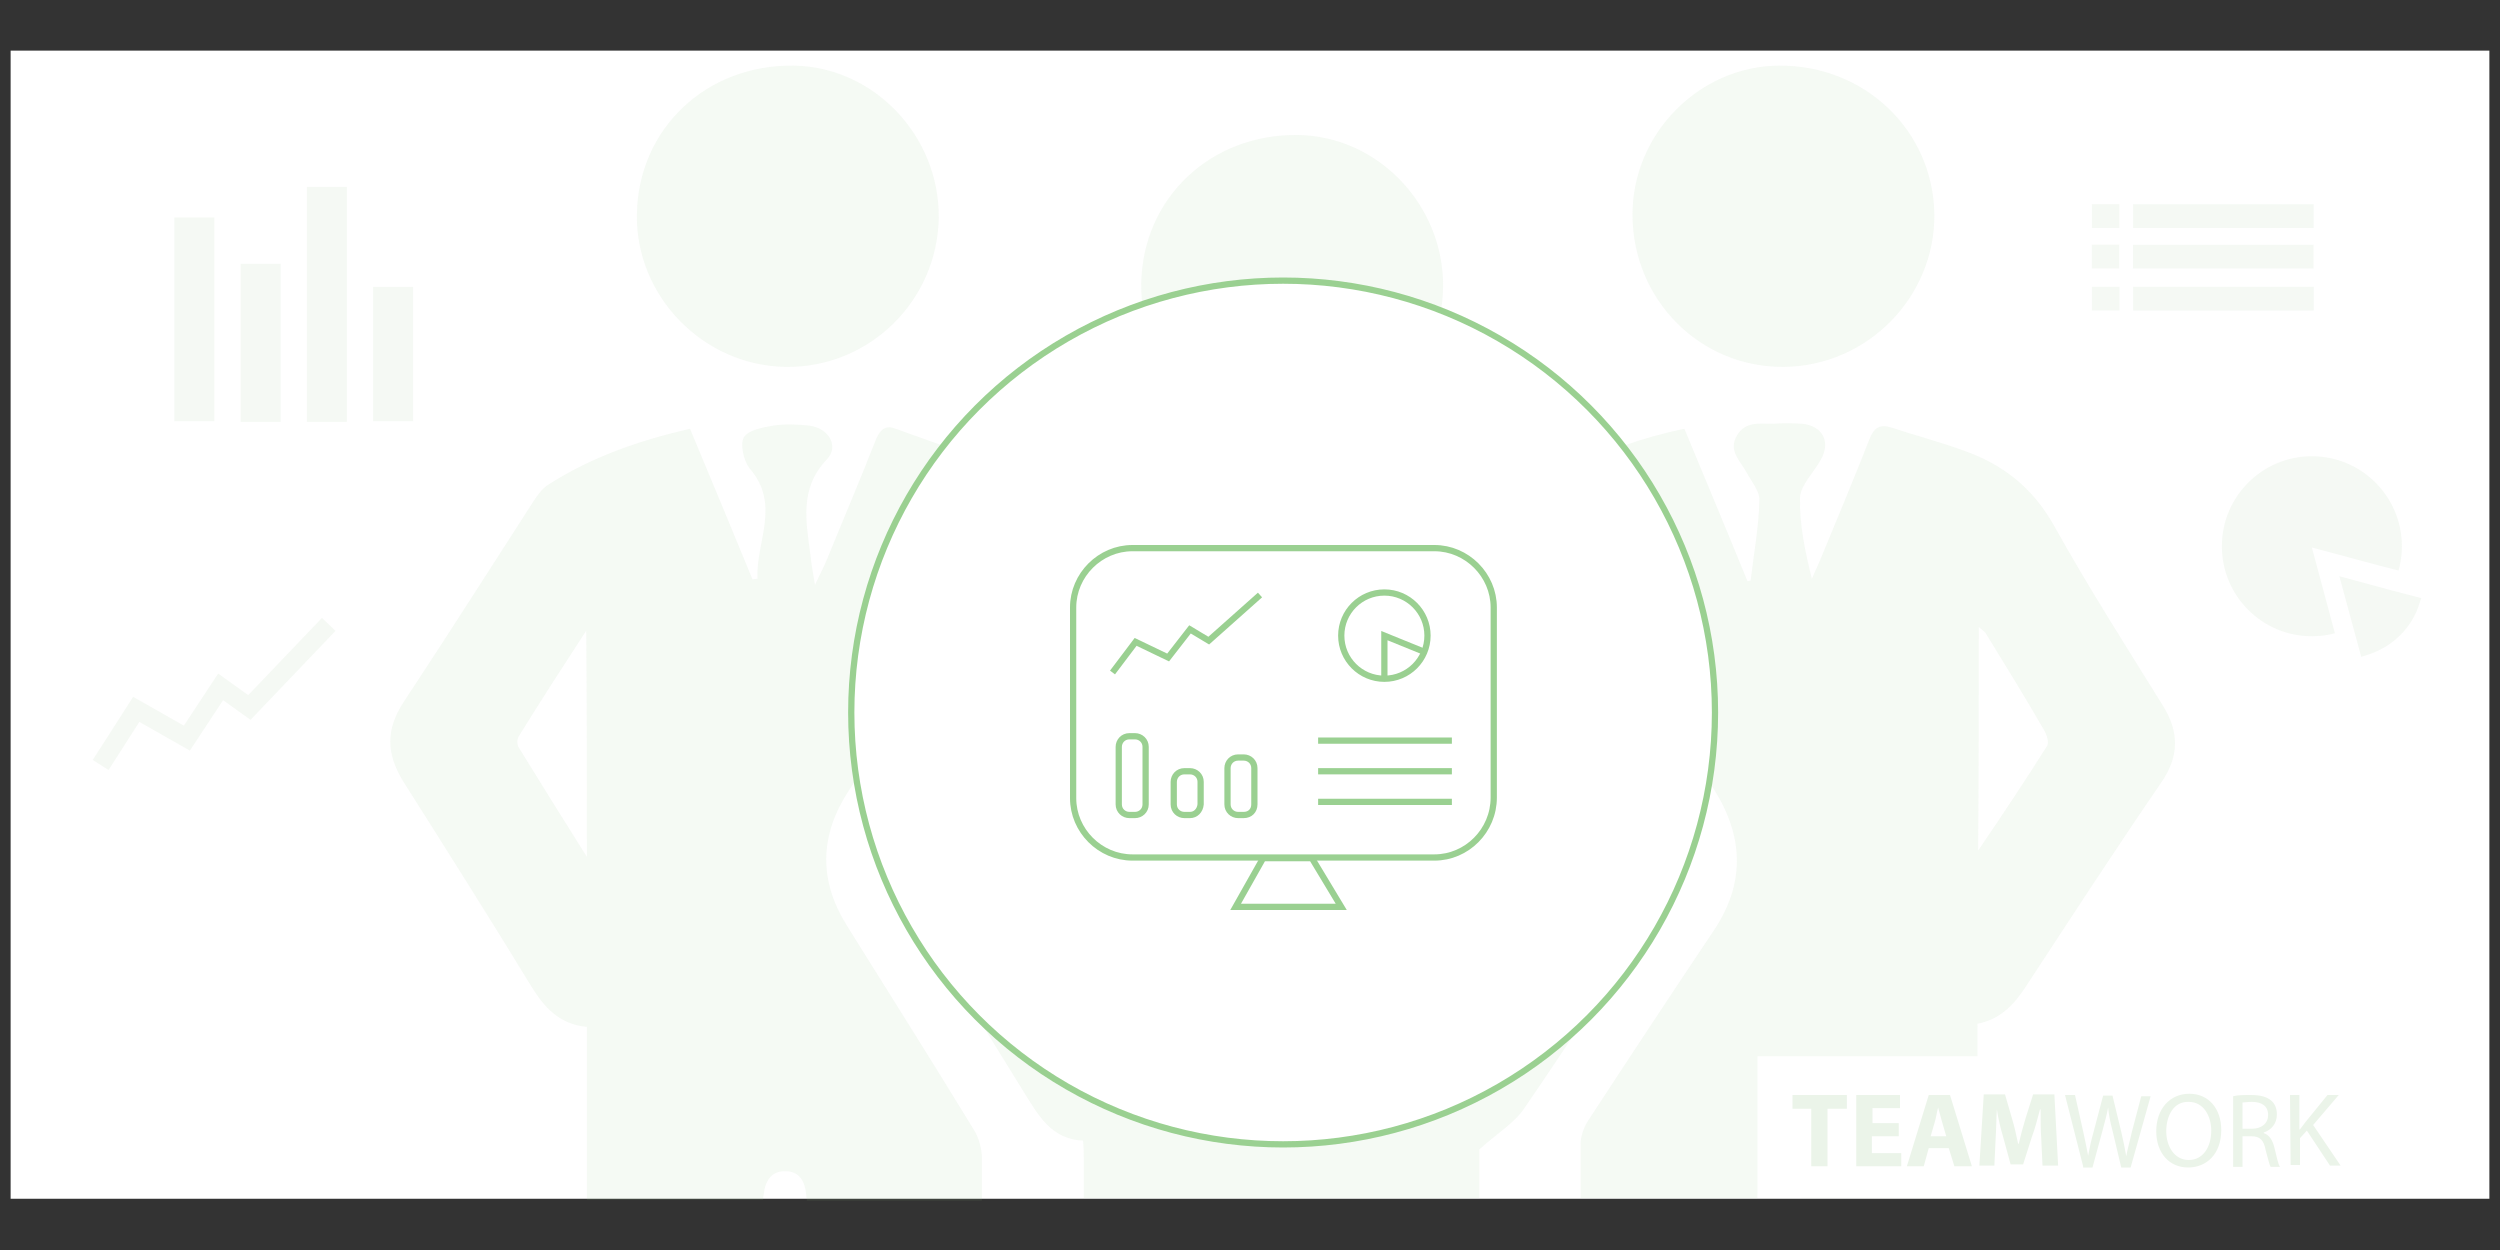 <?xml version="1.0" encoding="utf-8"?>
<!-- Generator: Adobe Illustrator 21.0.0, SVG Export Plug-In . SVG Version: 6.00 Build 0)  -->
<svg version="1.1" id="Layer_1" xmlns="http://www.w3.org/2000/svg" xmlns:xlink="http://www.w3.org/1999/xlink" x="0px" y="0px"
	 viewBox="0 0 400 200" style="enable-background:new 0 0 400 200;" xml:space="preserve">
<rect x="0" y="0" width="400" height="200" fill="#333333" stroke="none"/>
<style type="text/css">
	.st0{fill:#FFFFFF;}
	.st1{opacity:0.1;}
	.st2{fill:#98C78E;}
	.st3{enable-background:new    ;}
	.st4{fill:#EBF4E9;}
	.st5{fill:#FFFFFF;stroke:#9AD091;stroke-miterlimit:10;}
	.st6{fill:none;stroke:#9AD091;stroke-miterlimit:10;}
	.st7{opacity:0.1;fill:#98C78E;}
	.st8{opacity:0.1;fill:none;stroke:#98C78E;stroke-width:3;stroke-miterlimit:10;}
</style>
<rect x="1.7" y="8.1" class="st0" width="396.6" height="183.7"/>
<g class="st1">
	<path class="st2" d="M243.9,177.3c7.7-11.2,15-22.6,22.6-33.9c2.5-3.8,2.6-7.5,0.3-11.4c-6.8-11.2-13.6-22.4-20.4-33.5
		c-0.8-1.3-1.9-2.5-3.2-3.3c-6.2-4.3-13.3-6.5-20.6-8.3c-1.5-0.4-2.2,0.2-2.8,1.6c-1.4,3.8-3,7.5-4.6,11.3
		c-1.6,3.9-3.2,7.7-4.8,11.6c-0.7-1.9-0.8-3.8-1.2-5.5c-1.1-5-1.1-9.5,2.6-13.8c2.1-2.4,0.5-5.3-2.7-5.6c-2-0.2-4.1-0.3-6.1,0
		c-1.6,0.2-3.8,0.8-4.4,1.9c-0.6,1.1,0.2,3.2,0.8,4.7c0.7,1.8,2.8,3.3,2.8,5c-0.1,4.4-0.9,8.8-1.5,13.3c-0.2,0-0.4,0-0.6,0
		c-3.3-8-6.6-16-10-24.2c-8.3,1.8-16.1,4.6-23.2,9.2c-0.8,0.6-1.4,1.6-2,2.4c-6.9,10.7-13.7,21.4-20.7,32c-2.9,4.4-2.8,8.3,0,12.6
		c6.7,10.3,13.1,20.8,19.6,31.3c2.3,3.7,4.4,7.6,9.5,7.8c0.1,1.2,0.1,1.9,0.1,2.7c0,2.2,0,4.3,0,6.5h63.3c0-2.6,0-5.2,0-7.8
		C239.7,181.2,242.4,179.6,243.9,177.3z M237.1,119.6c0.2-0.1,0.4-0.1,0.6-0.2c3.4,5.7,6.9,11.3,10.3,17c0.3,0.4,0.2,1.4-0.1,1.8
		c-3.4,5.3-7,10.6-10.8,16.5C237.1,142.5,237.1,131,237.1,119.6z M173.3,155.1c-3.9-6.3-7.4-11.8-10.8-17.3
		c-0.2-0.4-0.2-1.2,0.1-1.6c3.4-5.4,6.8-10.7,10.8-16.8C173.3,131.6,173.3,142.9,173.3,155.1z"/>
	<path class="st2" d="M316.4,163.8c3.6-0.7,5.8-3,7.7-5.9c7.2-11,14.3-21.9,21.7-32.7c2.9-4.2,2.9-8.1,0.2-12.4
		c-5.9-9.5-11.9-18.9-17.3-28.6c-3.4-6.1-8.2-9.9-14.5-12.1c-3.8-1.4-7.7-2.4-11.6-3.7c-1.9-0.6-2.8,0.1-3.5,1.9
		c-2.6,6.6-5.3,13.1-8,19.6c-0.4,0.9-0.8,1.8-1.2,2.7c-1.1-4.4-2-8.7-1.9-13c0.1-2,2.2-4,3.3-6c1.7-2.9,0.3-5.5-3-5.8
		c-1.5-0.1-3.1-0.1-4.7,0c-2.1,0-4.4-0.4-5.7,1.9c-1.4,2.4,0.5,4,1.5,5.8c0.8,1.5,2.2,3.1,2.1,4.6c-0.1,4.3-0.9,8.5-1.4,12.8
		c-0.2,0-0.3,0.1-0.5,0.1c-3.3-8.1-6.7-16.2-10.1-24.4c-6.8,1.4-13,3.7-19,6.6c-3.8,1.8-6.5,4.5-8.2,8.6c0.8,0.5,1.4,0.9,2.1,1.2
		c4.7,2.5,8.4,5.9,11.2,10.6c6,10.4,12.3,20.6,18.7,30.8c4.8,7.7,4.9,15.2-0.3,22.8c-6.7,10-13.3,20-19.9,30.1
		c-0.7,1.1-1.2,2.5-1.2,3.7c0,2.9,0,5.8,0,8.7h28.3c0-0.4,0.1-0.8,0.1-1.2c0.2-2.1,1.3-3.5,3.5-3.5c2,0,3.1,1.4,3.4,3.3
		c0.1,0.4,0.1,0.9,0.1,1.3h27.9c0-0.8,0-1.6,0-2.4C316.4,180.7,316.4,172.3,316.4,163.8z M316.6,100.3c0.5,0.5,0.9,0.7,1.1,1
		c3.2,5.2,6.4,10.4,9.4,15.6c0.4,0.7,0.8,2,0.4,2.5c-3.4,5.4-7,10.8-11,16.7C316.6,123.9,316.6,112.3,316.6,100.3z"/>
	<path class="st2" d="M284.6,10.5c-12.8,0.1-23.5,11-23.4,24c0.1,13.5,10.8,24.3,24.2,24.2c13.3-0.1,24.2-11.1,24.1-24.4
		C309.3,20.9,298.4,10.4,284.6,10.5z"/>
	<path class="st2" d="M127,10.5c-14-0.2-24.9,10.1-25.1,23.8c-0.2,13.1,10.6,24.2,23.8,24.4c13.3,0.2,24.3-10.5,24.5-23.9
		C150.3,21.7,139.8,10.7,127,10.5z"/>
	<path class="st2" d="M207.7,21.6c-14-0.2-24.9,10.1-25.1,23.8c-0.2,13.1,10.6,24.2,23.8,24.4c13.3,0.2,24.3-10.5,24.5-23.9
		C231,32.8,220.5,21.8,207.7,21.6z"/>
	<path class="st2" d="M152.2,101.1c4.3-6.9,8.2-14.2,17-16.5c-1.9-4.7-4.5-7.9-8.5-9.6c-5.7-2.3-11.6-4.3-17.4-6.4
		c-1.5-0.6-2.4,0-3.1,1.6c-2.5,6.4-5.2,12.7-7.8,19.1c-0.5,1.3-1.2,2.5-2,4.3c-0.3-1.9-0.6-3.3-0.7-4.6c-0.7-5.4-1.9-10.8,2.6-15.5
		c2-2.1,0.3-5-2.8-5.4c-1.9-0.2-3.9-0.3-5.8,0c-1.7,0.3-4,0.7-4.7,1.9c-0.6,1.1,0,3.7,0.9,4.9c5.1,5.8,1,11.8,1.3,17.7
		c-0.3,0-0.6,0.1-0.8,0.1c-3.3-8-6.6-16-10-24.1c-8.2,1.9-15.7,4.5-22.6,8.9c-1,0.6-1.8,1.7-2.5,2.8c-6.9,10.7-13.7,21.4-20.7,32
		c-2.9,4.4-2.8,8.3-0.1,12.7c6.9,10.9,13.8,21.8,20.5,32.8c2.1,3.4,4.5,6.1,8.9,6.5c0,1.8,0,3.4,0,5.1c0,7.5,0,15.1,0,22.6h28.2
		c0-0.3,0-0.6,0.1-0.9c0.2-2.1,1.2-3.7,3.3-3.7c2.3-0.1,3.3,1.5,3.5,3.8c0,0.3,0.1,0.6,0.1,0.9h28c0-2.3,0-4.6,0-6.9
		c0-1.4-0.5-3.1-1.2-4.3c-6.7-11-13.6-21.9-20.4-32.8c-4.5-7.2-4.4-14.4,0.3-21.6C141.4,117.9,146.9,109.5,152.2,101.1z M93.9,137.1
		c-3.9-6.2-7.4-11.8-10.9-17.5c-0.3-0.4-0.3-1.3,0-1.8c3.4-5.5,6.9-10.9,10.8-16.9C93.9,113.2,93.9,124.7,93.9,137.1z"/>
</g>
<rect x="281.2" y="169" class="st0" width="111.7" height="22.6"/>
<g class="st3">
	<path class="st4" d="M289.9,177.4h-3.1v-2.2h8.7v2.2h-3.1v9.2h-2.6v-9.2H289.9z"/>
	<path class="st4" d="M303.7,181.8h-4.2v2.7h4.7v2.1H297v-11.4h7v2.1h-4.4v2.4h4.2v2.1H303.7z"/>
	<path class="st4" d="M308.6,183.7l-0.8,2.9h-2.7l3.5-11.4h3.4l3.5,11.4h-2.8l-0.9-2.9H308.6z M311.4,181.8l-0.7-2.4
		c-0.2-0.7-0.4-1.5-0.6-2.2l0,0c-0.2,0.7-0.3,1.5-0.5,2.2l-0.7,2.4H311.4z"/>
	<path class="st4" d="M326.6,182.2c-0.1-1.4-0.1-3-0.1-4.7h-0.1c-0.4,1.5-0.8,3.1-1.3,4.4l-1.4,4.4h-2l-1.2-4.4
		c-0.4-1.3-0.8-3-1-4.4l0,0c-0.1,1.5-0.1,3.3-0.2,4.7l-0.2,4.3h-2.4l0.7-11.4h3.4l1.1,3.8c0.4,1.3,0.7,2.7,1,4.1h0.1
		c0.3-1.3,0.7-2.8,1.1-4.1l1.2-3.8h3.4l0.6,11.4h-2.5L326.6,182.2z"/>
</g>
<g class="st3">
	<path class="st4" d="M333.3,186.6l-2.9-11.4h1.6l1.3,5.8c0.3,1.4,0.6,2.8,0.8,3.9l0,0c0.2-1.1,0.5-2.5,0.9-3.9l1.5-5.7h1.5l1.4,5.8
		c0.3,1.3,0.6,2.7,0.8,3.9l0,0c0.2-1.2,0.6-2.5,0.9-3.9l1.5-5.7h1.5l-3.2,11.4h-1.5l-1.4-5.9c-0.4-1.5-0.6-2.6-0.7-3.7l0,0
		c-0.2,1.1-0.5,2.2-0.9,3.7l-1.6,5.9h-1.5V186.6z"/>
	<path class="st4" d="M355.4,180.8c0,3.9-2.4,6-5.3,6c-3,0-5.1-2.3-5.1-5.8c0-3.6,2.2-6,5.3-6C353.4,175,355.4,177.4,355.4,180.8z
		 M346.6,181c0,2.4,1.3,4.6,3.6,4.6c2.3,0,3.6-2.1,3.6-4.7c0-2.3-1.2-4.6-3.6-4.6C347.8,176.2,346.6,178.5,346.6,181z"/>
	<path class="st4" d="M357.3,175.4c0.7-0.2,1.8-0.2,2.8-0.2c1.6,0,2.6,0.3,3.3,0.9c0.6,0.5,0.9,1.3,0.9,2.2c0,1.5-0.9,2.5-2.1,2.9
		v0.1c0.9,0.3,1.4,1.1,1.7,2.3c0.4,1.6,0.6,2.7,0.9,3.1h-1.5c-0.2-0.3-0.4-1.3-0.8-2.7c-0.3-1.6-0.9-2.2-2.3-2.2h-1.4v4.9h-1.5
		V175.4z M358.8,180.6h1.5c1.6,0,2.6-0.9,2.6-2.2c0-1.5-1.1-2.1-2.6-2.1c-0.7,0-1.2,0.1-1.5,0.1V180.6z"/>
	<path class="st4" d="M366.4,175.2h1.5v5.5h0.1c0.3-0.4,0.6-0.8,0.9-1.2l3.5-4.3h1.8l-4.1,4.8l4.4,6.5h-1.7l-3.7-5.6l-1.1,1.2v4.3
		h-1.5L366.4,175.2L366.4,175.2z"/>
</g>
<circle class="st5" cx="205.3" cy="114" r="69.1"/>
<g>
	<path class="st5" d="M229.5,137.2h-48.3c-5.2,0-9.5-4.3-9.5-9.5V97.2c0-5.2,4.3-9.5,9.5-9.5h48.3c5.2,0,9.5,4.3,9.5,9.5v30.4
		C239,132.9,234.7,137.2,229.5,137.2z"/>
	<polygon class="st5" points="214.6,145.1 197.7,145.1 202.1,137.3 209.9,137.3 	"/>
	<polyline class="st5" points="178,107.6 181.7,102.7 186.9,105.2 190.4,100.7 193.4,102.5 201.6,95.2 	"/>
	<path class="st5" d="M181.6,130.4h-0.9c-0.9,0-1.7-0.7-1.7-1.7v-9.2c0-0.9,0.7-1.7,1.7-1.7h0.9c0.9,0,1.7,0.7,1.7,1.7v9.2
		C183.3,129.7,182.5,130.4,181.6,130.4z"/>
	<path class="st5" d="M190.4,130.4h-0.9c-0.9,0-1.7-0.7-1.7-1.7v-3.6c0-0.9,0.7-1.7,1.7-1.7h0.9c0.9,0,1.7,0.7,1.7,1.7v3.6
		C192,129.7,191.3,130.4,190.4,130.4z"/>
	<path class="st5" d="M199,130.4h-0.9c-0.9,0-1.7-0.7-1.7-1.7v-5.8c0-0.9,0.7-1.7,1.7-1.7h0.9c0.9,0,1.7,0.7,1.7,1.7v5.8
		C200.7,129.7,200,130.4,199,130.4z"/>
	<circle class="st5" cx="221.5" cy="101.7" r="6.9"/>
	<polyline class="st6" points="221.5,108.6 221.5,101.7 227.9,104.3 	"/>
	<line class="st6" x1="210.9" y1="118.5" x2="232.3" y2="118.5"/>
	<line class="st6" x1="210.9" y1="123.4" x2="232.3" y2="123.4"/>
	<line class="st6" x1="210.9" y1="128.3" x2="232.3" y2="128.3"/>
</g>
<rect x="27.9" y="34.8" class="st7" width="6.4" height="32.6"/>
<rect x="353.9" y="33.3" transform="matrix(-1.836970e-16 1 -1 -1.836970e-16 403.5 -308.013)" class="st7" width="3.8" height="28.9"/>
<rect x="335" y="45.5" transform="matrix(-1.836970e-16 1 -1 -1.836970e-16 384.609 -289.121)" class="st7" width="3.8" height="4.4"/>
<rect x="353.9" y="26.6" transform="matrix(-1.836970e-16 1 -1 -1.836970e-16 396.772 -314.741)" class="st7" width="3.8" height="28.9"/>
<rect x="335" y="38.8" transform="matrix(-1.836970e-16 1 -1 -1.836970e-16 377.88 -295.849)" class="st7" width="3.8" height="4.4"/>
<rect x="353.9" y="20.1" transform="matrix(-1.836970e-16 1 -1 -1.836970e-16 390.291 -321.222)" class="st7" width="3.8" height="28.9"/>
<rect x="335" y="32.3" transform="matrix(-1.836970e-16 1 -1 -1.836970e-16 371.399 -302.33)" class="st7" width="3.8" height="4.4"/>
<rect x="38.5" y="42.2" class="st7" width="6.4" height="25.3"/>
<rect x="59.7" y="45.9" class="st7" width="6.4" height="21.5"/>
<rect x="49.1" y="29.9" class="st7" width="6.4" height="37.6"/>
<circle class="st7" cx="369.9" cy="87.4" r="14.4"/>
<path class="st0" d="M375.4,103.7l-1.1,0.3l-1.5-5.6l-2.9-10.8l10.8,2.9l5.8,1.5l-0.3,1.1C384.5,98.3,380.5,102.2,375.4,103.7z"/>
<path class="st7" d="M378.7,104.8l-0.9,0.3l-1.2-4.4l-2.3-8.5l8.5,2.3l4.6,1.2l-0.3,0.9C385.9,100.5,382.7,103.6,378.7,104.8z"/>
<polyline class="st8" points="16.1,122.4 21.8,113.5 29.9,118.1 35.3,109.9 39.9,113.2 52.6,99.9 "/>
</svg>
